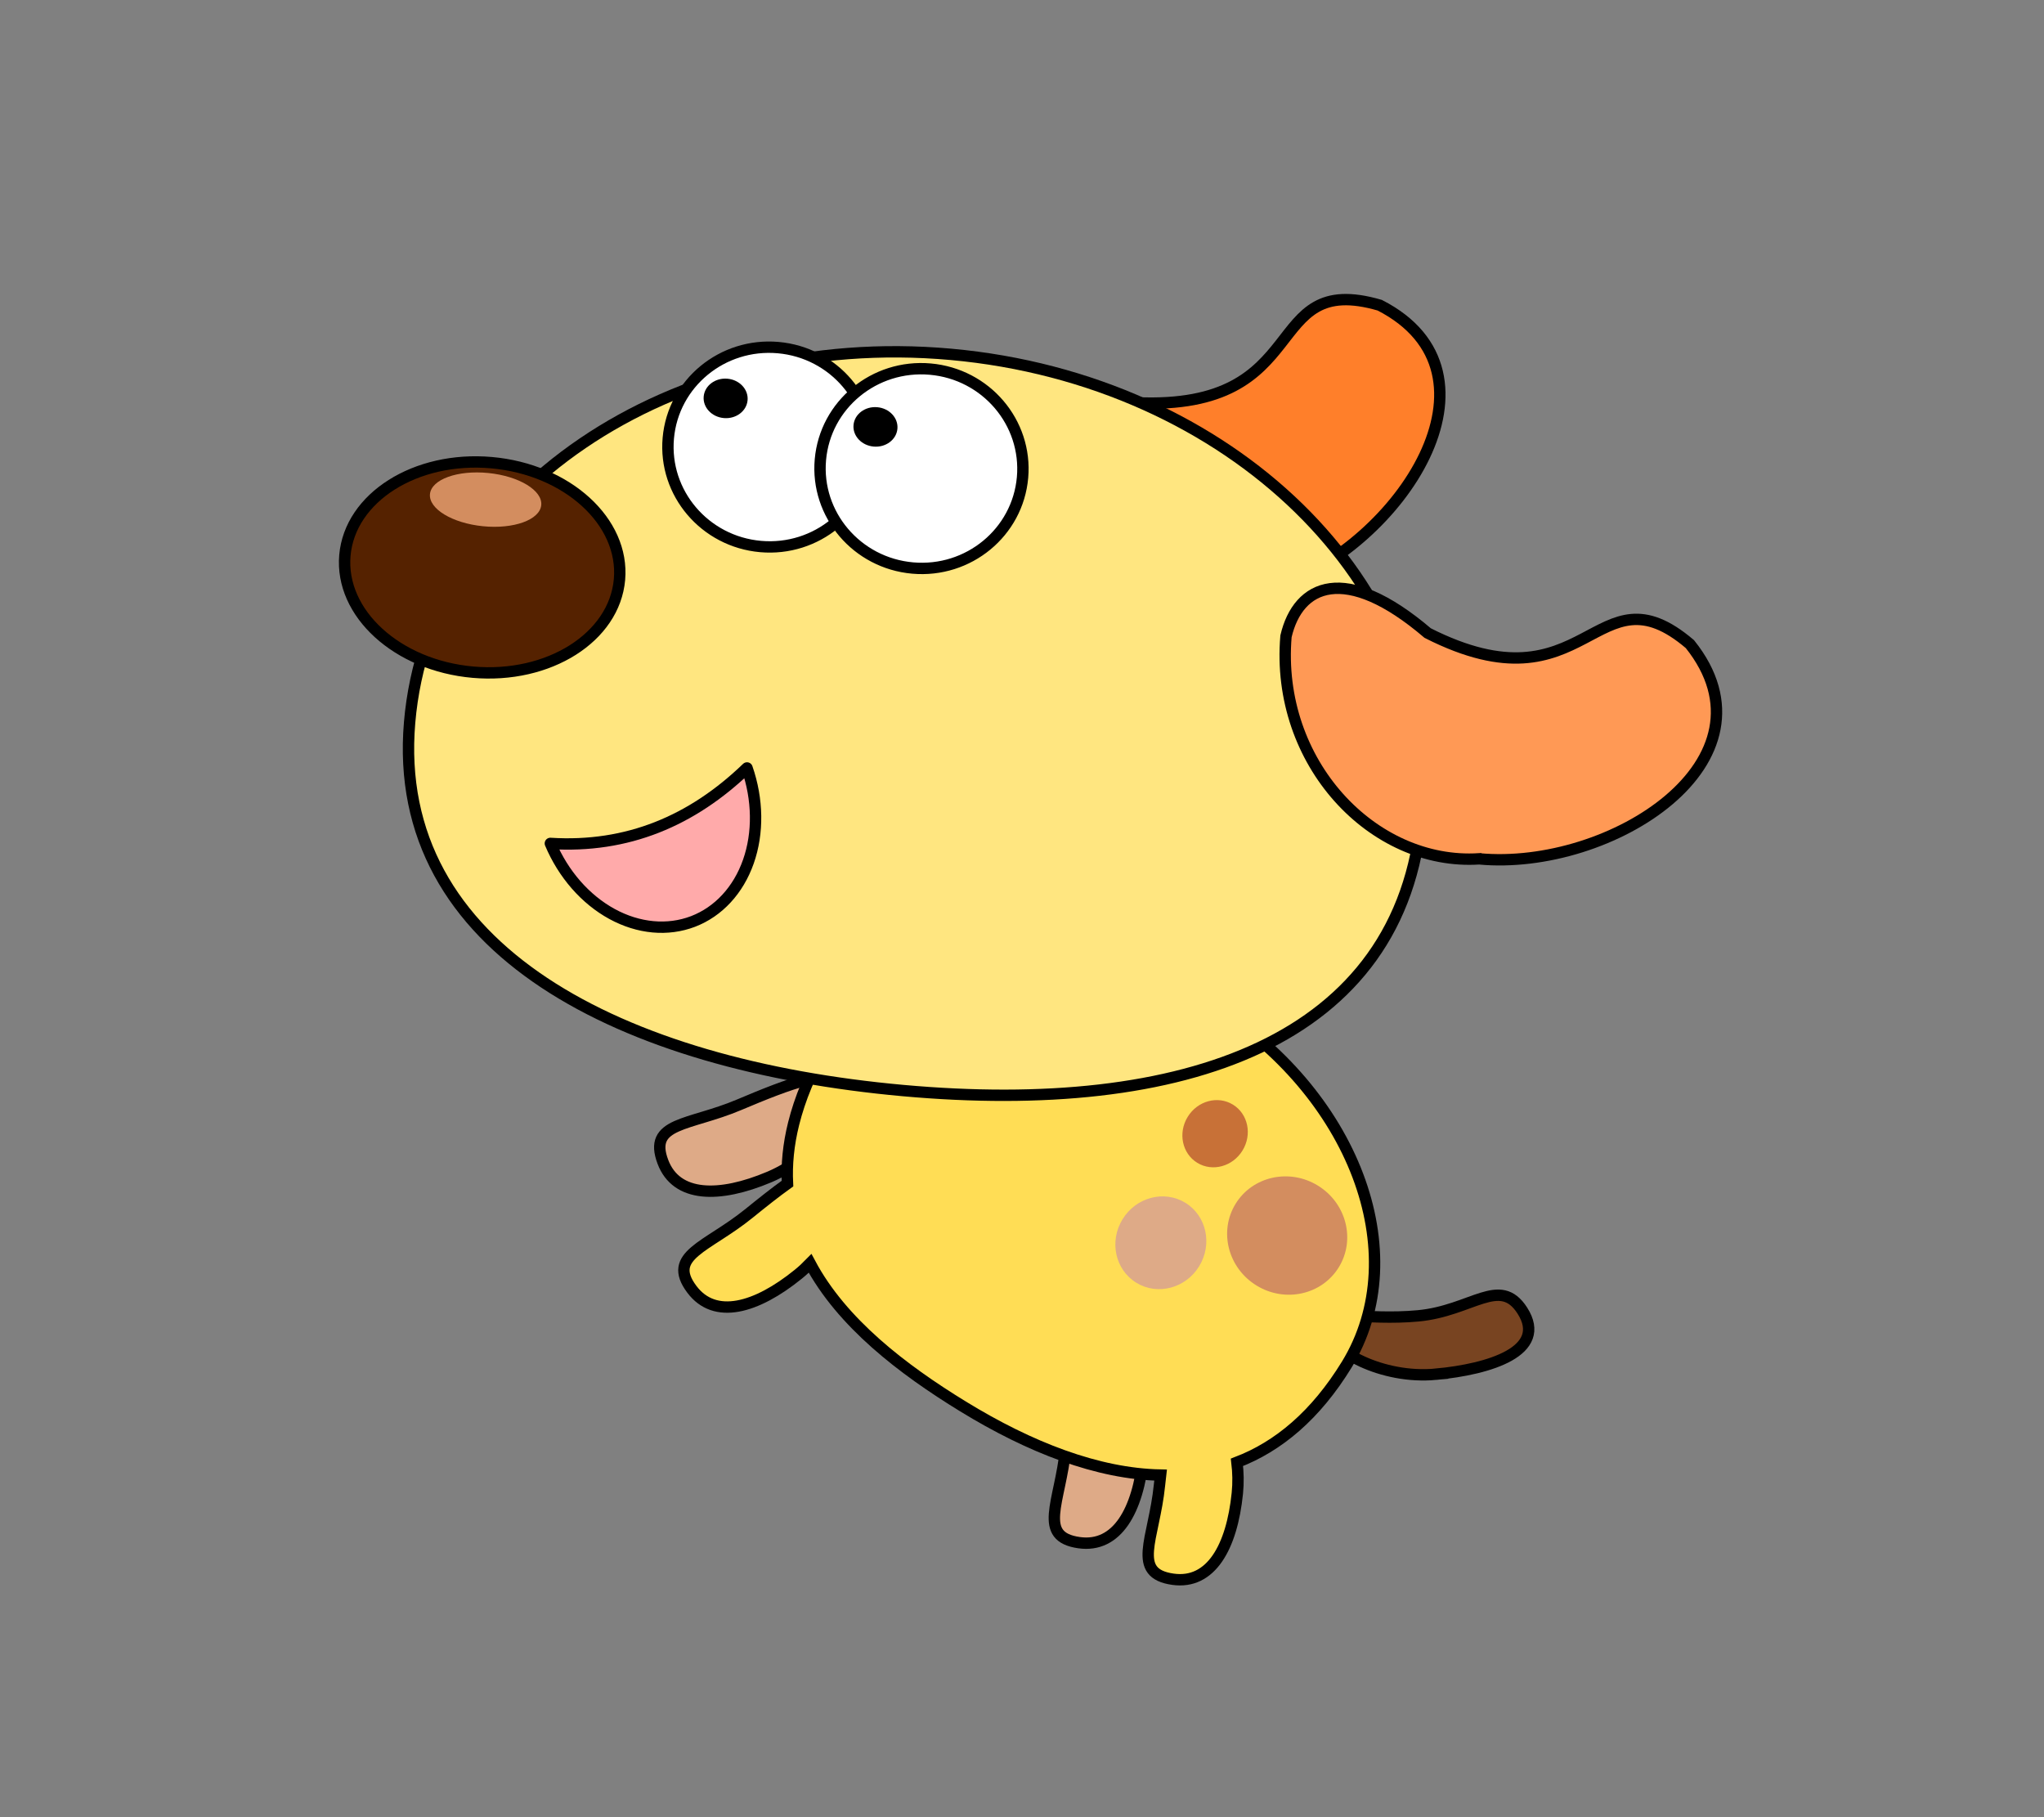 <?xml version="1.0" encoding="UTF-8" standalone="no"?>
<!-- Creator: CorelDRAW 2018 (64 位元) -->

<svg
   xmlns:dc="http://purl.org/dc/elements/1.1/"
   xmlns:cc="http://creativecommons.org/ns#"
   xmlns:rdf="http://www.w3.org/1999/02/22-rdf-syntax-ns#"
   xmlns:svg="http://www.w3.org/2000/svg"
   xmlns="http://www.w3.org/2000/svg"
   xmlns:sodipodi="http://sodipodi.sourceforge.net/DTD/sodipodi-0.dtd"
   xmlns:inkscape="http://www.inkscape.org/namespaces/inkscape"
   xml:space="preserve"
   width="180mm"
   height="160mm"
   version="1.1"
   style="shape-rendering:geometricPrecision; text-rendering:geometricPrecision; image-rendering:optimizeQuality; fill-rule:evenodd; clip-rule:evenodd"
   viewBox="0 0 18000 16000"
   id="svg25"
   sodipodi:docname="06-4.svg"
   inkscape:version="0.92.4 (5da689c313, 2019-01-14)"
   inkscape:export-filename="D:\曾小千-1\inkscape\每日交-2\7-動畫元件\png\06\06-4.png"
   inkscape:export-xdpi="96"
   inkscape:export-ydpi="96"><rect x="0" y="0" width="18000" height="16000" fill="#808080" stroke="none"/><sodipodi:namedview
   pagecolor="#ffffff"
   bordercolor="#666666"
   borderopacity="1"
   objecttolerance="10"
   gridtolerance="10"
   guidetolerance="10"
   inkscape:pageopacity="0"
   inkscape:pageshadow="2"
   inkscape:window-width="1920"
   inkscape:window-height="1137"
   id="namedview27"
   showgrid="false"
   inkscape:zoom="0.90185136"
   inkscape:cx="206.70969"
   inkscape:cy="207.03158"
   inkscape:window-x="-8"
   inkscape:window-y="-8"
   inkscape:window-maximized="1"
   inkscape:current-layer="圖層_x0020_1" />
 <defs
   id="defs4">
  <style
   type="text/css"
   id="style2">
   <![CDATA[
    .str8 {stroke:black;stroke-width:100.05;stroke-linecap:round;stroke-miterlimit:22.926}
    .str13 {stroke:black;stroke-width:100.05;stroke-linecap:round;stroke-miterlimit:22.926}
    .str9 {stroke:black;stroke-width:100.05;stroke-linecap:round;stroke-miterlimit:22.926}
    .str0 {stroke:black;stroke-width:100.05;stroke-linecap:round;stroke-miterlimit:22.926}
    .str6 {stroke:black;stroke-width:100.05;stroke-linecap:round;stroke-miterlimit:22.926}
    .str7 {stroke:black;stroke-width:100.05;stroke-linecap:round;stroke-miterlimit:22.926}
    .str5 {stroke:black;stroke-width:100.05;stroke-linecap:round;stroke-miterlimit:22.926}
    .str1 {stroke:black;stroke-width:100.05;stroke-linecap:round;stroke-miterlimit:22.926}
    .str3 {stroke:black;stroke-width:100.05;stroke-linecap:round;stroke-miterlimit:22.926}
    .str2 {stroke:black;stroke-width:100.05;stroke-linecap:round;stroke-miterlimit:22.926}
    .str12 {stroke:black;stroke-width:100.05;stroke-linecap:round;stroke-miterlimit:22.926}
    .str10 {stroke:black;stroke-width:100.05;stroke-linecap:round;stroke-miterlimit:22.926}
    .str11 {stroke:black;stroke-width:100.05;stroke-linecap:round;stroke-miterlimit:22.926}
    .str4 {stroke:black;stroke-width:100.05;stroke-linecap:round;stroke-miterlimit:22.926}
    .str14 {stroke:black;stroke-width:100.01;stroke-linecap:round;stroke-linejoin:round;stroke-miterlimit:22.926}
    .fil2 {fill:none}
    .fil1 {fill:black}
    .fil0 {fill:white;fill-rule:nonzero}
   ]]>
  </style>
 </defs>
 <g
   id="圖層_x0020_1">
  
  
  
  
  
  
  
  <g
   id="g2718"><path
     style="fill:#784421"
     sodipodi:nodetypes="sssss"
     inkscape:connector-curvature="0"
     d="M12644.27 12099.96c474.3,-44.44 990.45,-203.5 761.91,-560.37 -197.82,-308.94 -443.18,1.83 -917.46,46.24 -474.3,44.43 -817.91,-74.89 -800.14,114.64 17.74,189.52 481.39,443.92 955.72,399.51l-0.03 -0.02z"
     class="fil0 str1"
     id="path9092" /><path
     style="fill:#deaa87"
     inkscape:connector-curvature="0"
     sodipodi:nodetypes="sssss"
     d="M6774.1 10363.56c-438.92,185.2 -816.95,182.43 -936.37,-133.34 -132.78,-351.17 229.45,-316.55 668.37,-501.76 438.92,-185.2 847.06,-344.33 921.07,-168.95 74,175.38 -214.16,618.82 -653.07,804.05z"
     class="fil0 str2"
     id="path9019" /><path
     style="fill:#deaa87"
     inkscape:connector-curvature="0"
     sodipodi:nodetypes="sssss"
     d="M10069.85 12825.56c-48.18,473.96 -232.05,804.28 -566.35,757.47 -371.8,-52.04 -167.57,-353.2 -119.43,-827.18 48.18,-473.95 104.45,-908.38 293.82,-889.14 189.36,19.24 440.1,484.88 391.97,958.82l-0.01 0.03z"
     class="fil0 str3"
     id="path9023" /><path
     style="fill:#ffdd55"
     inkscape:connector-curvature="0"
     d="M10654.29 8836.69c-1266.03,-775.97 -2682.23,-853.61 -3379.25,368.37 -69.24,121.4 -127.28,239.36 -174.76,354.04 -47.48,114.68 -84.35,226.15 -111.36,334.44 -46.24,185.6 -62.66,361.16 -54.17,527.45 -106.51,76.25 -221.85,168.07 -339.46,263.3 -370.23,299.81 -727.83,367.12 -502.75,667.62 202.4,270.19 566.33,167.88 936.56,-131.93 37.21,-30.14 72.19,-62.38 104.97,-96.11 279.61,524.18 811.54,931.72 1346.41,1259.55 590.19,361.74 1188.05,593.78 1740.43,604.5 -3.28,30.8 -7.26,58.85 -10.42,90.14 -48.16,473.93 -252.26,775.01 119.51,827.03 334.33,46.78 518.22,-283.53 566.38,-757.45 9.37,-92.17 7.16,-183.81 -3.44,-272.12 364.4,-139.44 693.39,-414.39 966.79,-860.47 600.28,-979.36 60.64,-2402.4 -1205.39,-3178.37l-0.05 0.01z"
     class="fil0 str4"
     id="path9025" /><ellipse
     style="stroke-width:28.13;stroke-miterlimit:22.926;stroke-dasharray:none;fill:#d38d5f;stroke:none"
     ry="145.21"
     rx="150.05"
     transform="matrix(3.031 1.858 -1.858 3.031 11335.3 10878.8)"
     class="fil0 str5"
     id="ellipse9094" /><ellipse
     style="stroke-width:28.13;stroke-miterlimit:22.926;stroke-dasharray:none;fill:#deaa87;stroke:none"
     ry="116.17"
     rx="111.33"
     transform="matrix(3.031 1.858 -1.858 3.031 10222.7 10942.4)"
     class="fil0 str6"
     id="ellipse9096" /><ellipse
     style="stroke-width:28.13;stroke-miterlimit:22.926;stroke-dasharray:none;fill:#c87137;fill-opacity:1;stroke:none"
     ry="84.52"
     rx="79.68"
     transform="matrix(3.031 1.858 -1.858 3.031 10700.4 9982.09)"
     class="fil0 str7"
     id="ellipse9100" /></g>
  
  
  
  
  
  
  
  
  
 <g
   id="g2730"><path
     style="fill:#ff7f2a;fill-rule:nonzero;stroke:#000000;stroke-width:100.05;stroke-linecap:round;stroke-miterlimit:22.926"
     inkscape:connector-curvature="0"
     sodipodi:nodetypes="ccccc"
     d="m 11233.242,5173.293 c 1102.811,-377.916 2089.709,-1885.817 917.131,-2485.982 -1057.368,-307.702 -560.54,932.082 -2145.618,858.936 -919.606,-268.107 -1216.14,77.667 -1126.313,537.86 370.923,1054.399 1528.643,1526.478 2354.773,1089.171 z"
     class="fil0 str0"
     id="path9108" /><path
     style="fill:#ffe680"
     inkscape:connector-curvature="0"
     sodipodi:nodetypes="sssss"
     d="M12520.98 7165.7c-171.42,2012.14 -2107.1,2658.74 -4568.57,2436.49 -2461.47,-222.22 -4516.65,-1229.13 -4345.24,-3241.26 171.42,-2012.13 2305.8,-3463.15 4767.28,-3240.93 2461.47,222.22 4317.95,2033.54 4146.53,4045.7z"
     class="fil0 str8"
     id="path9029" /><path
     style="fill:#ff9955"
     inkscape:connector-curvature="0"
     sodipodi:nodetypes="ccccc"
     d="M13025.18 7562.02c1160.76,107.94 2679.53,-862.15 1856.53,-1890.64 -837.98,-714.52 -893.67,619.95 -2309.12,-97.23 -728.58,-621.87 -1140.89,-428.24 -1247.83,28.28 -94.44,1113.73 767.58,2019.33 1700.39,1959.56l0.03 0.03z"
     class="fil0 str9"
     id="path9108_0" /><ellipse
     style="stroke-width:28.13;stroke-miterlimit:22.926;stroke-dasharray:none"
     ry="247.25"
     rx="251.29"
     transform="matrix(3.542 0.312 -0.312 3.542 6775.27 3936.3)"
     class="fil0 str10"
     id="ellipse9031" /><ellipse
     ry="48.95"
     rx="62.24"
     transform="matrix(-3.105 -0.268 -0.317 3.541 6390.08 3507.73)"
     class="fil1"
     id="ellipse9033" /><ellipse
     style="stroke-width:28.13;stroke-miterlimit:22.926;stroke-dasharray:none"
     ry="247.25"
     rx="251.29"
     transform="matrix(3.542 0.312 -0.312 3.542 8114.68 4125.63)"
     class="fil0 str11"
     id="ellipse9035" /><ellipse
     ry="48.95"
     rx="62.24"
     transform="matrix(-3.105 -0.268 -0.317 3.541 7709.61 3758.72)"
     class="fil1"
     id="ellipse9037" /><ellipse
     style="stroke-width:28.13;stroke-miterlimit:22.926;stroke-dasharray:none;fill:#552200"
     ry="260.43"
     rx="341.35"
     transform="matrix(3.542 0.312 -0.312 3.542 4246.34 4996.03)"
     class="fil0 str12"
     id="ellipse9039" /><ellipse
     style="stroke-width:28.13;stroke-miterlimit:22.926;stroke-dasharray:none;stroke:none;fill:#d38d5f"
     ry="66.23"
     rx="138.48"
     transform="matrix(3.538 0.353 -0.353 3.538 4276.36 4399.04)"
     class="fil0 str13"
     id="ellipse9086" /><path
     sodipodi:nodetypes="cscscc"
     inkscape:connector-curvature="0"
     id="path10319"
     d="m 4846.471,7426.135 c 113.844,270.461 308.319,493.03 542.688,621.082 234.368,128.052 490.445,151.652 714.585,65.856 223.861,-86.266 398.284,-275.114 486.758,-527.01 88.473,-251.897 84.137,-547.312 -12.101,-824.407 -483.558,465.852 -1053.263,707.167 -1731.93,664.479 z"
     style="clip-rule:evenodd;opacity:1;fill:#ffaaaa;fill-opacity:1;fill-rule:evenodd;stroke:#000000;stroke-width:100.013;stroke-linecap:round;stroke-linejoin:round;stroke-miterlimit:22.926;stroke-dasharray:none;stroke-opacity:1;image-rendering:optimizeQuality;shape-rendering:geometricPrecision;text-rendering:geometricPrecision" /></g></g>
</svg>